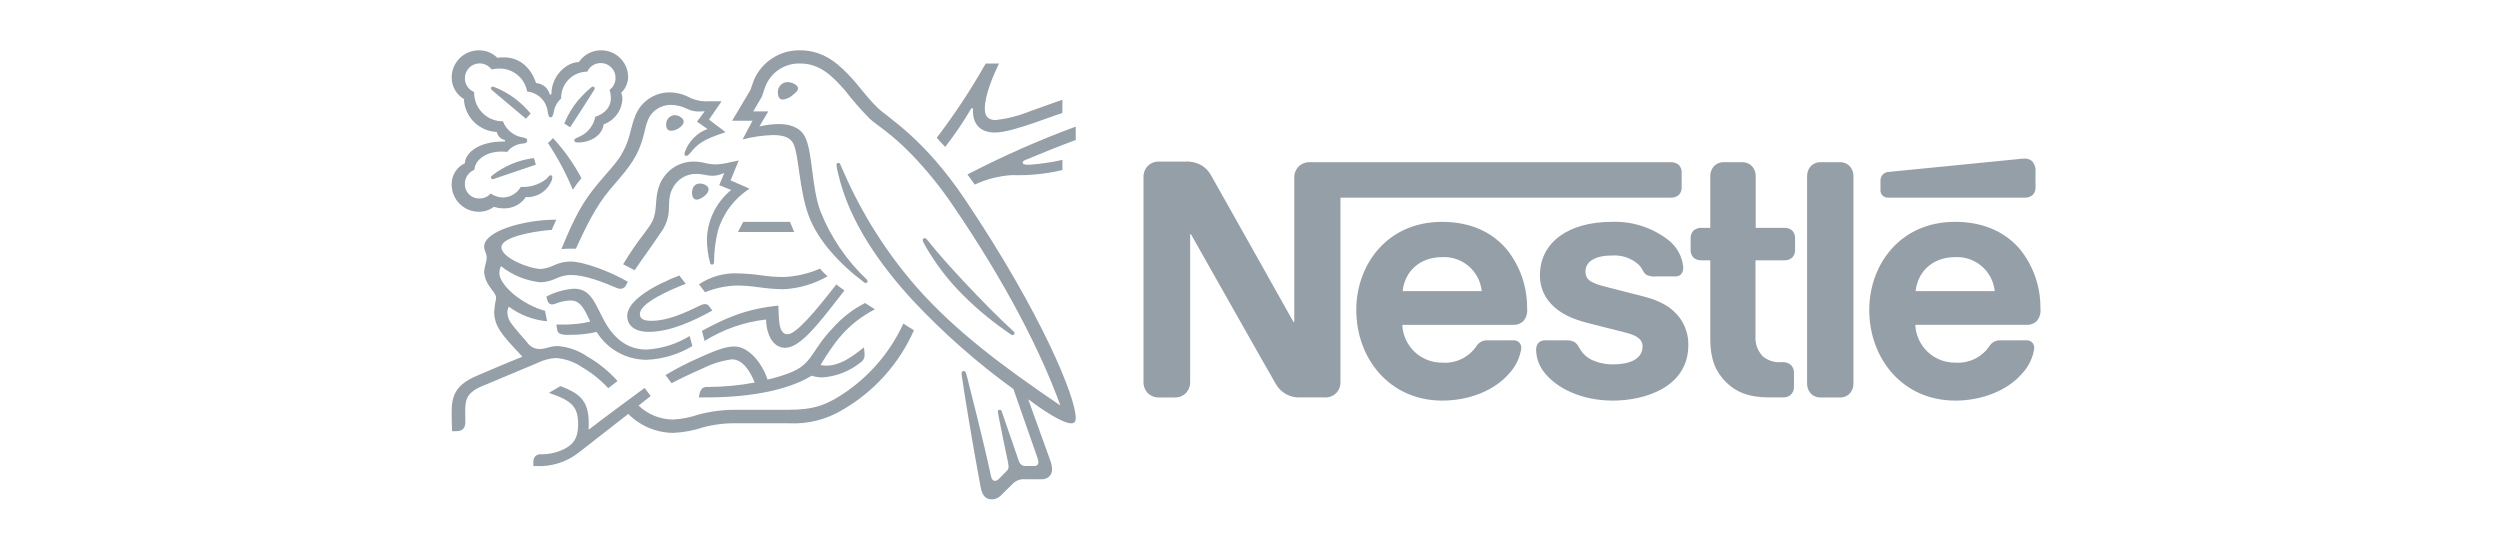 <?xml version="1.0" encoding="UTF-8"?>
<svg xmlns="http://www.w3.org/2000/svg" width="141" height="31" viewBox="0 0 141 31" fill="none">
  <path d="M73.193 9.444C73.051 9.617 72.981 9.837 72.997 10.06V18.16H72.952C72.952 18.16 68.518 10.256 68.304 9.89C68.176 9.655 67.988 9.458 67.76 9.319C67.484 9.166 67.172 9.095 66.858 9.114H65.395C65.263 9.105 65.13 9.127 65.008 9.178C64.885 9.229 64.777 9.308 64.69 9.409C64.548 9.581 64.478 9.801 64.493 10.024V21.506C64.478 21.729 64.548 21.949 64.69 22.122C64.777 22.222 64.885 22.3 65.008 22.351C65.13 22.402 65.263 22.424 65.395 22.416H66.224C66.356 22.424 66.489 22.402 66.611 22.351C66.734 22.3 66.842 22.222 66.929 22.122C67.07 21.949 67.14 21.729 67.125 21.506V13.209H67.17C67.17 13.209 71.774 21.363 71.962 21.666C72.094 21.898 72.287 22.09 72.52 22.222C72.752 22.354 73.016 22.421 73.283 22.415H74.701C74.833 22.424 74.965 22.402 75.088 22.351C75.21 22.3 75.319 22.221 75.406 22.121C75.547 21.948 75.617 21.728 75.602 21.506V11.147H94.239C94.397 11.154 94.552 11.103 94.676 11.005C94.736 10.945 94.783 10.872 94.812 10.792C94.841 10.712 94.853 10.626 94.845 10.541V9.756C94.853 9.671 94.841 9.586 94.812 9.506C94.783 9.426 94.736 9.353 94.676 9.293C94.552 9.194 94.397 9.143 94.239 9.149H73.898C73.765 9.14 73.633 9.163 73.511 9.214C73.388 9.265 73.279 9.344 73.193 9.444M81.329 12.513C78.232 12.513 76.494 14.931 76.494 17.482C76.494 20.203 78.358 22.594 81.347 22.594C82.837 22.594 84.3 22.032 85.138 21.041C85.493 20.654 85.723 20.169 85.8 19.65C85.807 19.537 85.772 19.425 85.701 19.336C85.656 19.285 85.599 19.245 85.536 19.22C85.472 19.195 85.403 19.186 85.335 19.194H83.897C83.774 19.187 83.651 19.213 83.541 19.27C83.432 19.327 83.34 19.412 83.274 19.517C83.064 19.828 82.777 20.078 82.44 20.242C82.104 20.407 81.73 20.48 81.356 20.454C80.775 20.464 80.212 20.247 79.789 19.849C79.365 19.45 79.115 18.902 79.09 18.321H85.3C85.409 18.331 85.519 18.319 85.623 18.285C85.727 18.251 85.823 18.197 85.906 18.125C85.993 18.026 86.059 17.91 86.097 17.783C86.136 17.657 86.147 17.524 86.129 17.393C86.142 16.192 85.742 15.024 84.996 14.083C84.211 13.146 83.015 12.513 81.329 12.513M90.901 12.513C88.457 12.513 86.852 13.673 86.852 15.528C86.843 16.129 87.071 16.709 87.485 17.143C87.94 17.634 88.591 17.973 89.537 18.214L91.58 18.731C92.142 18.874 92.641 19.044 92.641 19.534C92.641 20.293 91.838 20.551 90.982 20.551C90.563 20.558 90.148 20.47 89.768 20.293C89.517 20.172 89.304 19.983 89.153 19.749C89.019 19.543 88.975 19.391 88.77 19.276C88.619 19.208 88.453 19.18 88.288 19.195H87.182C87.1 19.186 87.018 19.197 86.942 19.226C86.866 19.256 86.798 19.303 86.745 19.365C86.667 19.477 86.629 19.612 86.637 19.748C86.649 20.184 86.796 20.605 87.058 20.953C87.736 21.862 89.155 22.594 90.966 22.594C92.75 22.594 95.221 21.853 95.221 19.462C95.233 18.897 95.053 18.344 94.711 17.893C94.292 17.349 93.695 16.974 92.677 16.715L90.653 16.198C89.814 15.984 89.42 15.832 89.42 15.314C89.42 14.815 89.866 14.412 90.9 14.412C91.174 14.39 91.45 14.424 91.711 14.512C91.972 14.599 92.212 14.739 92.418 14.921C92.712 15.234 92.658 15.394 92.891 15.519C93.067 15.585 93.256 15.61 93.444 15.59H94.451C94.518 15.598 94.585 15.591 94.648 15.569C94.712 15.548 94.769 15.512 94.817 15.465C94.906 15.348 94.947 15.201 94.933 15.055C94.904 14.758 94.815 14.471 94.671 14.21C94.526 13.949 94.331 13.72 94.095 13.538C93.184 12.831 92.053 12.468 90.9 12.512M96.46 12.852H95.96C95.802 12.845 95.647 12.896 95.524 12.994C95.463 13.054 95.416 13.127 95.387 13.207C95.357 13.287 95.346 13.373 95.353 13.458V14.074C95.346 14.159 95.357 14.245 95.387 14.325C95.416 14.405 95.463 14.478 95.524 14.538C95.647 14.637 95.802 14.688 95.96 14.681H96.46V19.131C96.46 20.274 96.772 20.987 97.352 21.558C97.888 22.084 98.585 22.415 99.797 22.415H100.555C100.713 22.421 100.869 22.37 100.993 22.272C101.056 22.213 101.105 22.141 101.138 22.061C101.17 21.981 101.184 21.895 101.18 21.808V21.033C101.184 20.947 101.17 20.86 101.137 20.78C101.105 20.7 101.055 20.628 100.992 20.569C100.868 20.471 100.713 20.42 100.555 20.426H100.449C100.072 20.455 99.7 20.333 99.413 20.088C99.271 19.938 99.162 19.759 99.092 19.564C99.023 19.369 98.996 19.162 99.011 18.955V14.681H100.635C100.793 14.688 100.948 14.637 101.072 14.538C101.132 14.478 101.179 14.405 101.208 14.325C101.237 14.245 101.249 14.159 101.241 14.074V13.458C101.249 13.373 101.237 13.288 101.208 13.207C101.179 13.127 101.132 13.055 101.072 12.994C100.948 12.896 100.793 12.845 100.635 12.852H99.022V9.943C99.027 9.749 98.963 9.56 98.841 9.408C98.769 9.322 98.677 9.253 98.574 9.208C98.47 9.163 98.358 9.143 98.245 9.149H97.236C97.123 9.143 97.01 9.163 96.907 9.208C96.803 9.253 96.711 9.322 96.638 9.408C96.517 9.56 96.454 9.749 96.46 9.943V12.852V12.852ZM101.92 21.622C101.915 21.816 101.978 22.005 102.099 22.157C102.171 22.244 102.263 22.312 102.367 22.357C102.471 22.402 102.583 22.422 102.696 22.416H103.758C103.871 22.422 103.983 22.402 104.087 22.357C104.191 22.312 104.283 22.244 104.356 22.157C104.476 22.005 104.54 21.816 104.534 21.622V9.944C104.54 9.75 104.476 9.56 104.356 9.408C104.283 9.322 104.191 9.253 104.087 9.208C103.983 9.163 103.871 9.143 103.758 9.149H102.696C102.583 9.143 102.471 9.163 102.367 9.208C102.263 9.253 102.171 9.322 102.099 9.408C101.978 9.56 101.915 9.75 101.92 9.944V21.622ZM79.108 16.42C79.223 15.322 80.062 14.502 81.338 14.502C81.885 14.473 82.422 14.656 82.838 15.014C83.253 15.371 83.515 15.874 83.569 16.42H79.108ZM114.196 11.147C114.354 11.154 114.509 11.104 114.633 11.005C114.694 10.945 114.74 10.872 114.77 10.792C114.799 10.712 114.81 10.626 114.803 10.541V9.711C114.816 9.605 114.807 9.498 114.778 9.395C114.749 9.293 114.699 9.197 114.633 9.114C114.575 9.057 114.507 9.013 114.432 8.984C114.357 8.954 114.276 8.941 114.196 8.944C114.02 8.95 113.844 8.965 113.67 8.989L106.55 9.694C106.48 9.693 106.411 9.707 106.346 9.735C106.282 9.762 106.224 9.803 106.176 9.854C106.091 9.957 106.05 10.088 106.059 10.22V10.684C106.053 10.742 106.058 10.802 106.075 10.859C106.092 10.916 106.12 10.969 106.158 11.014C106.204 11.061 106.26 11.097 106.322 11.12C106.383 11.143 106.449 11.153 106.515 11.148H114.196V11.147ZM110.262 12.512C107.165 12.512 105.426 14.93 105.426 17.482C105.426 20.203 107.29 22.594 110.28 22.594C111.77 22.594 113.233 22.032 114.071 21.041C114.425 20.653 114.656 20.169 114.732 19.649C114.74 19.537 114.705 19.425 114.634 19.337C114.589 19.286 114.532 19.246 114.469 19.221C114.405 19.196 114.336 19.187 114.268 19.194H112.832C112.709 19.187 112.586 19.213 112.476 19.27C112.366 19.326 112.273 19.411 112.208 19.515C111.998 19.826 111.711 20.076 111.374 20.241C111.037 20.405 110.663 20.478 110.289 20.452C109.708 20.463 109.146 20.246 108.722 19.847C108.299 19.449 108.048 18.901 108.023 18.32H114.251C114.36 18.329 114.47 18.317 114.574 18.283C114.678 18.25 114.774 18.195 114.857 18.124C114.944 18.025 115.01 17.908 115.048 17.782C115.087 17.656 115.098 17.522 115.08 17.392C115.094 16.191 114.693 15.022 113.947 14.082C113.162 13.145 111.949 12.511 110.262 12.511M108.041 16.42C108.157 15.323 108.996 14.502 110.271 14.502C110.819 14.473 111.356 14.657 111.771 15.014C112.187 15.371 112.448 15.875 112.502 16.42H108.041Z" fill="#959FA7"></path>
  <path d="M54.432 11.255C52.122 7.81 50.093 6.649 49.522 6.103C48.895 5.501 48.417 4.817 48.113 4.489C47.437 3.749 46.561 2.837 45.121 2.837C44.568 2.827 44.024 2.982 43.559 3.283C43.094 3.584 42.73 4.017 42.514 4.526C42.427 4.749 42.359 5.022 42.297 5.121C42.16 5.345 41.545 6.394 41.291 6.81H42.44L41.881 7.865C42.448 7.715 43.032 7.632 43.619 7.617C44.171 7.617 44.568 7.748 44.742 8.095C45.065 8.741 45.065 10.696 45.611 12.168C46.12 13.551 47.362 14.904 48.758 15.941C48.776 15.954 48.798 15.96 48.82 15.96C48.834 15.961 48.848 15.959 48.861 15.954C48.874 15.95 48.886 15.943 48.897 15.934C48.907 15.924 48.916 15.913 48.922 15.9C48.928 15.888 48.931 15.874 48.932 15.861C48.932 15.843 48.928 15.825 48.921 15.809C48.913 15.793 48.902 15.779 48.889 15.768C47.741 14.684 46.844 13.362 46.263 11.895C45.76 10.516 45.842 8.579 45.4 7.715C45.108 7.144 44.488 6.996 43.916 6.996C43.55 7.002 43.186 7.048 42.83 7.132L43.333 6.281H42.483C42.663 5.965 42.849 5.673 42.942 5.499C43.023 5.349 43.054 5.164 43.153 4.91C43.301 4.511 43.571 4.168 43.923 3.93C44.276 3.692 44.695 3.57 45.12 3.581C46.287 3.581 46.97 4.333 47.646 5.085C48.083 5.65 48.554 6.189 49.055 6.699C49.459 7.071 50.228 7.487 51.414 8.71C52.266 9.594 53.041 10.55 53.73 11.567C56.728 15.955 58.696 19.822 59.794 22.839L59.776 22.852C56.629 20.714 53.904 18.697 51.707 16.208C50.025 14.285 48.645 12.116 47.616 9.777C47.535 9.603 47.467 9.442 47.393 9.274C47.363 9.206 47.331 9.187 47.281 9.187C47.267 9.186 47.253 9.189 47.24 9.194C47.227 9.199 47.215 9.207 47.205 9.217C47.195 9.227 47.187 9.238 47.182 9.252C47.177 9.265 47.175 9.279 47.175 9.293C47.195 9.467 47.228 9.639 47.275 9.808C47.902 12.514 49.64 14.942 51.496 16.959C53.22 18.797 55.116 20.466 57.157 21.944L58.498 25.78C58.535 25.871 58.558 25.967 58.566 26.065C58.568 26.095 58.564 26.125 58.553 26.153C58.542 26.181 58.526 26.206 58.504 26.226C58.477 26.249 58.445 26.266 58.411 26.276C58.377 26.285 58.341 26.288 58.306 26.283H57.902C57.795 26.297 57.686 26.27 57.598 26.208C57.534 26.151 57.487 26.079 57.461 25.998C57.343 25.637 56.635 23.62 56.499 23.21C56.474 23.136 56.43 23.111 56.381 23.111C56.367 23.111 56.353 23.114 56.34 23.119C56.327 23.124 56.316 23.132 56.306 23.142C56.296 23.151 56.288 23.163 56.283 23.176C56.278 23.189 56.275 23.203 56.275 23.216C56.287 23.311 56.303 23.404 56.325 23.496C56.505 24.415 56.716 25.445 56.802 25.836C56.843 25.991 56.87 26.149 56.883 26.308C56.886 26.359 56.877 26.409 56.856 26.456C56.836 26.502 56.805 26.543 56.766 26.575L56.35 26.996C56.251 27.095 56.194 27.12 56.114 27.12C56.015 27.12 55.934 27.052 55.897 26.878C55.424 24.675 54.711 21.944 54.525 21.186C54.481 21.019 54.45 20.926 54.351 20.926C54.264 20.926 54.233 20.988 54.233 21.062C54.236 21.121 54.242 21.179 54.252 21.237C54.363 22.019 54.817 24.869 55.307 27.47C55.394 27.917 55.561 28.165 55.947 28.165C56.039 28.163 56.131 28.143 56.216 28.106C56.301 28.069 56.379 28.015 56.443 27.948C56.698 27.693 56.772 27.625 57.077 27.327C57.167 27.223 57.282 27.141 57.41 27.089C57.538 27.038 57.677 27.017 57.815 27.029H58.734C58.814 27.036 58.895 27.025 58.97 26.999C59.046 26.972 59.116 26.929 59.174 26.874C59.229 26.821 59.271 26.757 59.299 26.686C59.327 26.616 59.339 26.54 59.335 26.464C59.329 26.278 59.289 26.095 59.218 25.923C58.982 25.292 58.225 23.148 58.001 22.546L58.02 22.534C58.795 23.124 59.925 23.875 60.422 23.875C60.577 23.875 60.671 23.806 60.671 23.564C60.671 22.422 58.771 17.723 54.432 11.255Z" fill="#959FA7"></path>
  <path d="M33.122 4.041C33.188 3.896 33.295 3.773 33.429 3.687C33.563 3.601 33.72 3.556 33.879 3.557C33.99 3.556 34.099 3.577 34.201 3.618C34.304 3.66 34.396 3.722 34.474 3.8C34.552 3.878 34.614 3.971 34.655 4.073C34.697 4.175 34.717 4.285 34.716 4.395C34.717 4.525 34.688 4.654 34.63 4.771C34.572 4.887 34.487 4.988 34.382 5.065C34.426 5.208 34.451 5.357 34.456 5.506C34.456 6.028 34.146 6.394 33.575 6.586C33.513 6.894 33.362 7.176 33.14 7.398C32.768 7.759 32.388 7.759 32.388 7.907C32.388 7.988 32.445 8.037 32.599 8.037C33.288 8.037 33.965 7.653 34.045 7.013C34.341 6.908 34.599 6.718 34.788 6.466C34.976 6.215 35.085 5.913 35.102 5.6C35.109 5.474 35.085 5.349 35.034 5.234C35.158 5.117 35.257 4.975 35.324 4.818C35.392 4.661 35.426 4.492 35.425 4.321C35.422 4.122 35.38 3.925 35.3 3.743C35.219 3.561 35.104 3.396 34.959 3.26C34.677 2.985 34.297 2.833 33.904 2.837C33.656 2.835 33.412 2.894 33.193 3.01C32.974 3.126 32.788 3.294 32.65 3.5C31.973 3.5 31.098 4.252 31.098 5.326H31.006C30.962 5.152 30.864 4.995 30.726 4.88C30.587 4.765 30.415 4.697 30.235 4.687C29.975 3.905 29.385 3.235 28.417 3.235C28.294 3.234 28.172 3.242 28.051 3.259C27.913 3.124 27.75 3.017 27.572 2.944C27.393 2.872 27.201 2.836 27.008 2.838C26.807 2.838 26.607 2.877 26.421 2.954C26.234 3.031 26.065 3.144 25.922 3.286C25.78 3.429 25.667 3.598 25.59 3.784C25.513 3.971 25.474 4.17 25.475 4.372C25.474 4.619 25.539 4.862 25.662 5.077C25.785 5.291 25.962 5.469 26.176 5.593C26.176 5.593 26.17 5.662 26.17 5.693C26.216 6.158 26.429 6.591 26.768 6.913C27.108 7.234 27.552 7.423 28.02 7.443C28.042 7.556 28.098 7.66 28.18 7.74C28.262 7.821 28.366 7.875 28.479 7.896V7.983H28.386C26.865 7.983 26.221 8.716 26.221 9.206C26 9.308 25.813 9.47 25.681 9.675C25.549 9.879 25.477 10.117 25.476 10.36C25.468 10.569 25.504 10.777 25.58 10.971C25.656 11.166 25.771 11.343 25.918 11.491C26.065 11.639 26.241 11.756 26.435 11.834C26.629 11.912 26.836 11.949 27.045 11.943C27.338 11.938 27.622 11.84 27.857 11.664C28.037 11.724 28.226 11.753 28.415 11.751C28.66 11.758 28.902 11.703 29.119 11.592C29.336 11.48 29.521 11.315 29.657 11.111C29.704 11.117 29.752 11.119 29.8 11.118C30.066 11.106 30.325 11.023 30.548 10.877C30.771 10.73 30.95 10.526 31.066 10.286C31.116 10.201 31.146 10.105 31.152 10.006C31.152 9.939 31.122 9.883 31.053 9.883C30.967 9.883 30.954 9.963 30.799 10.106C30.391 10.419 29.884 10.573 29.371 10.54C29.273 10.714 29.132 10.86 28.962 10.965C28.792 11.069 28.598 11.129 28.398 11.138C28.141 11.141 27.889 11.062 27.678 10.914C27.601 11.002 27.505 11.073 27.398 11.121C27.291 11.169 27.175 11.194 27.057 11.193C26.946 11.198 26.834 11.18 26.73 11.14C26.626 11.1 26.532 11.038 26.453 10.959C26.374 10.88 26.313 10.786 26.273 10.682C26.232 10.578 26.214 10.466 26.219 10.355C26.221 10.187 26.272 10.023 26.367 9.885C26.462 9.747 26.597 9.64 26.753 9.579C26.809 8.964 27.467 8.549 28.287 8.549C28.395 8.549 28.502 8.555 28.61 8.568C28.709 8.435 28.836 8.324 28.982 8.244C29.127 8.163 29.288 8.115 29.454 8.101C29.524 8.096 29.593 8.082 29.658 8.058C29.682 8.045 29.702 8.026 29.715 8.003C29.728 7.98 29.734 7.953 29.733 7.927C29.734 7.902 29.728 7.877 29.716 7.855C29.704 7.834 29.686 7.815 29.665 7.803C29.599 7.776 29.53 7.758 29.46 7.747C29.215 7.704 28.985 7.598 28.794 7.439C28.602 7.28 28.455 7.074 28.367 6.841C28.156 6.843 27.946 6.804 27.75 6.725C27.553 6.646 27.375 6.529 27.224 6.381C27.073 6.233 26.952 6.057 26.869 5.862C26.786 5.668 26.743 5.459 26.741 5.247V5.19C26.585 5.128 26.453 5.021 26.36 4.882C26.267 4.744 26.218 4.58 26.219 4.414C26.218 4.304 26.239 4.195 26.28 4.093C26.322 3.991 26.383 3.899 26.46 3.821C26.537 3.743 26.629 3.681 26.731 3.639C26.832 3.597 26.941 3.576 27.051 3.576C27.183 3.576 27.312 3.607 27.43 3.667C27.547 3.726 27.649 3.812 27.728 3.917C27.865 3.882 28.007 3.865 28.149 3.868C28.524 3.858 28.891 3.984 29.182 4.222C29.472 4.46 29.668 4.795 29.732 5.165C30.03 5.192 30.308 5.323 30.52 5.533C30.732 5.744 30.864 6.022 30.893 6.32C30.923 6.481 30.948 6.617 31.054 6.617C31.166 6.617 31.19 6.493 31.228 6.325C31.275 6.028 31.423 5.756 31.649 5.556C31.643 5.359 31.678 5.163 31.749 4.98C31.821 4.796 31.929 4.629 32.066 4.488C32.203 4.347 32.367 4.235 32.549 4.158C32.73 4.081 32.925 4.042 33.122 4.041" fill="#959FA7"></path>
  <path d="M34.928 8.908C34.637 9.324 34.426 9.529 33.762 10.311C32.887 11.348 32.427 12.185 31.663 14.048C31.788 14.035 31.968 14.023 32.166 14.023C32.266 14.023 32.347 14.023 32.477 14.029L32.57 13.831C32.998 12.912 33.575 11.67 34.382 10.714L34.661 10.386C35.493 9.411 36.008 8.833 36.332 7.505C36.443 7.033 36.536 6.612 36.853 6.307C37.126 6.049 37.489 5.909 37.864 5.916C38.169 5.923 38.468 5.997 38.74 6.133C38.968 6.248 39.223 6.302 39.478 6.288C39.59 6.288 39.671 6.282 39.745 6.276L39.311 6.86L39.901 7.276C39.612 7.382 39.351 7.55 39.133 7.768C38.916 7.985 38.748 8.247 38.641 8.535C38.619 8.585 38.607 8.637 38.604 8.691C38.602 8.704 38.604 8.718 38.608 8.73C38.613 8.743 38.62 8.755 38.63 8.764C38.639 8.774 38.651 8.781 38.663 8.785C38.676 8.79 38.69 8.792 38.703 8.79C38.783 8.79 38.845 8.728 38.951 8.604C39.312 8.169 39.597 7.871 40.925 7.456L39.988 6.748L40.695 5.712H40.031C39.666 5.741 39.3 5.681 38.964 5.538C38.6 5.33 38.19 5.217 37.772 5.21C37.239 5.206 36.725 5.408 36.338 5.774C35.872 6.202 35.729 6.773 35.562 7.4C35.444 7.937 35.229 8.448 34.928 8.908" fill="#959FA7"></path>
  <path d="M36.356 13.135C35.916 13.699 35.511 14.289 35.145 14.904C35.264 14.96 35.655 15.171 35.792 15.245C36.22 14.6 36.816 13.806 37.206 13.203C37.551 12.774 37.736 12.239 37.728 11.688C37.734 11.565 37.734 11.446 37.746 11.328C37.761 10.907 37.937 10.507 38.237 10.212C38.516 9.947 38.888 9.802 39.273 9.808C39.645 9.808 39.862 9.913 40.185 9.913C40.373 9.911 40.558 9.874 40.731 9.802L40.849 9.758L40.566 10.442L41.236 10.714C40.822 11.052 40.487 11.474 40.251 11.953C40.015 12.432 39.885 12.956 39.87 13.489C39.872 13.944 39.933 14.396 40.051 14.835C40.054 14.86 40.067 14.883 40.087 14.899C40.106 14.915 40.131 14.924 40.156 14.923C40.17 14.923 40.185 14.921 40.198 14.916C40.212 14.911 40.224 14.904 40.235 14.894C40.245 14.884 40.254 14.872 40.259 14.859C40.265 14.846 40.268 14.832 40.268 14.817L40.274 14.674C40.284 14.113 40.356 13.555 40.491 13.011C40.783 12.034 41.415 11.193 42.272 10.639L41.204 10.175L41.663 9.051L41.161 9.157C40.901 9.223 40.634 9.263 40.366 9.274C40.161 9.271 39.957 9.244 39.758 9.193C39.547 9.14 39.33 9.113 39.112 9.113C38.602 9.112 38.11 9.302 37.734 9.647C37.076 10.274 37.039 10.95 36.995 11.553C36.94 12.353 36.79 12.551 36.356 13.135Z" fill="#959FA7"></path>
  <path d="M52.285 13.514C52.272 13.49 52.253 13.471 52.23 13.457C52.207 13.443 52.181 13.434 52.155 13.433C52.14 13.431 52.126 13.433 52.112 13.438C52.098 13.443 52.086 13.45 52.075 13.46C52.065 13.47 52.056 13.482 52.051 13.496C52.045 13.509 52.043 13.524 52.043 13.538C52.043 13.625 52.105 13.731 52.26 13.992C52.76 14.845 53.355 15.639 54.035 16.357C54.844 17.205 55.736 17.97 56.697 18.641L57.001 18.851C57.032 18.88 57.072 18.897 57.113 18.901C57.142 18.899 57.168 18.886 57.188 18.866C57.207 18.845 57.218 18.818 57.219 18.789C57.218 18.771 57.214 18.753 57.205 18.737C57.196 18.721 57.184 18.706 57.169 18.696C56.263 17.871 55.288 16.865 54.376 15.897C53.663 15.134 52.931 14.327 52.285 13.514Z" fill="#959FA7"></path>
  <path d="M32.309 10.702C32.455 10.474 32.617 10.256 32.793 10.05C32.361 9.23 31.822 8.47 31.192 7.791L30.906 8.07C31.457 8.9 31.927 9.782 32.309 10.702" fill="#959FA7"></path>
  <path d="M27.76 5.097C27.703 5.047 27.691 5.016 27.691 4.979C27.692 4.966 27.694 4.953 27.699 4.942C27.704 4.93 27.712 4.92 27.721 4.911C27.73 4.903 27.741 4.896 27.753 4.892C27.765 4.887 27.777 4.886 27.79 4.886C27.818 4.887 27.845 4.894 27.871 4.905C28.299 5.073 28.702 5.298 29.07 5.575C29.383 5.819 29.67 6.095 29.925 6.4L29.664 6.698C29.343 6.431 28.301 5.556 27.76 5.097Z" fill="#959FA7"></path>
  <path d="M32.16 7.176L31.825 6.971C32.018 6.484 32.288 6.031 32.626 5.63C32.833 5.394 33.057 5.172 33.296 4.967C33.352 4.923 33.383 4.886 33.438 4.886C33.465 4.885 33.492 4.895 33.512 4.914C33.532 4.932 33.543 4.958 33.544 4.985C33.541 5.019 33.528 5.051 33.507 5.078C33.129 5.668 32.39 6.835 32.16 7.176Z" fill="#959FA7"></path>
  <path d="M27.951 10.056C27.901 10.082 27.846 10.099 27.79 10.106C27.777 10.106 27.764 10.104 27.752 10.099C27.74 10.094 27.729 10.087 27.719 10.077C27.71 10.068 27.703 10.057 27.698 10.045C27.693 10.033 27.69 10.02 27.69 10.006C27.69 9.963 27.709 9.939 27.753 9.901C28.434 9.362 29.25 9.021 30.112 8.914L30.223 9.287L27.951 10.056Z" fill="#959FA7"></path>
  <path d="M43.873 5.24C43.865 5.165 43.873 5.091 43.895 5.02C43.917 4.948 43.953 4.883 44.001 4.826C44.05 4.769 44.108 4.722 44.175 4.689C44.242 4.655 44.314 4.635 44.388 4.631C44.517 4.63 44.644 4.658 44.761 4.712C44.911 4.78 45.009 4.879 45.009 4.985C45.009 5.096 44.897 5.208 44.73 5.345C44.57 5.494 44.368 5.589 44.152 5.618C43.935 5.618 43.873 5.413 43.873 5.24Z" fill="#959FA7"></path>
  <path d="M37.573 7.052C37.566 6.984 37.573 6.916 37.593 6.851C37.614 6.786 37.647 6.725 37.691 6.673C37.735 6.621 37.789 6.578 37.849 6.548C37.91 6.517 37.977 6.498 38.044 6.493C38.199 6.496 38.347 6.556 38.46 6.661C38.49 6.685 38.514 6.715 38.532 6.75C38.549 6.784 38.558 6.821 38.559 6.86C38.559 7.01 38.417 7.151 38.249 7.251C38.133 7.323 38.001 7.366 37.865 7.375C37.672 7.375 37.573 7.256 37.573 7.052Z" fill="#959FA7"></path>
  <path d="M39.031 10.882C39.03 10.811 39.04 10.74 39.061 10.672C39.081 10.577 39.134 10.493 39.211 10.435C39.288 10.377 39.382 10.348 39.478 10.354C39.604 10.353 39.728 10.39 39.832 10.461C39.871 10.484 39.904 10.516 39.927 10.555C39.95 10.594 39.963 10.638 39.964 10.684C39.964 10.95 39.516 11.261 39.293 11.261C39.131 11.261 39.031 11.105 39.031 10.882Z" fill="#959FA7"></path>
  <path d="M36.586 18.716C35.748 18.716 35.375 18.319 35.375 17.816C35.375 16.934 36.921 16.072 38.311 15.537L38.672 16.003C37.815 16.344 36.089 17.078 36.089 17.71C36.089 17.933 36.219 18.095 36.74 18.095C37.647 18.095 38.622 17.654 39.522 17.212C39.591 17.177 39.667 17.155 39.745 17.15C39.802 17.148 39.858 17.162 39.908 17.191C39.957 17.219 39.997 17.261 40.024 17.311L40.174 17.516C39.125 18.095 37.815 18.716 36.586 18.716Z" fill="#959FA7"></path>
  <path d="M38.895 18.951C38.164 19.402 37.332 19.664 36.474 19.715C35.636 19.715 34.891 19.354 34.271 18.417C34.01 18.02 33.806 17.524 33.557 17.083C33.259 16.562 32.936 16.282 32.371 16.282C31.83 16.324 31.302 16.473 30.819 16.723L30.844 16.841C30.888 17.033 30.962 17.17 31.142 17.17C31.212 17.164 31.282 17.147 31.347 17.12C31.609 17.017 31.886 16.958 32.166 16.946C32.632 16.946 32.855 17.22 33.172 17.89L33.29 18.138C32.751 18.262 32.198 18.318 31.645 18.305H31.378L31.422 18.572C31.425 18.623 31.44 18.673 31.467 18.716C31.494 18.76 31.532 18.796 31.576 18.821C31.755 18.88 31.943 18.901 32.13 18.883C32.641 18.89 33.152 18.836 33.65 18.721C33.948 19.202 34.364 19.599 34.858 19.874C35.352 20.149 35.909 20.293 36.474 20.293C37.384 20.252 38.27 19.985 39.051 19.517L38.895 18.951Z" fill="#959FA7"></path>
  <path d="M39.739 19.231L39.591 18.66C40.869 17.971 42.036 17.418 43.899 17.238C43.936 17.952 43.886 18.852 44.414 18.852C44.898 18.852 45.953 17.605 47.17 16.04C47.282 16.146 47.461 16.258 47.623 16.382L47.312 16.785C46.127 18.312 45.115 19.616 44.283 19.616C43.507 19.616 43.215 18.703 43.203 18.02C41.972 18.157 40.788 18.571 39.739 19.231" fill="#959FA7"></path>
  <path d="M56.164 6.773C55.679 6.773 55.543 6.505 55.543 6.127C55.543 5.345 56.034 4.222 56.344 3.582H55.593C54.77 5.041 53.847 6.441 52.83 7.772L53.307 8.287C53.846 7.597 54.339 6.871 54.781 6.114H54.88C54.88 6.158 54.874 6.207 54.874 6.251C54.873 6.953 55.232 7.474 56.12 7.474C56.666 7.474 57.523 7.201 58.331 6.927C59.001 6.698 59.615 6.462 59.919 6.375V5.63C59.572 5.735 58.864 6.008 58.132 6.261C57.501 6.518 56.839 6.69 56.164 6.773" fill="#959FA7"></path>
  <path d="M57.822 9.026C58.566 8.71 59.901 8.176 60.671 7.896V7.139C58.581 7.912 56.541 8.814 54.562 9.84C54.612 9.9 54.936 10.354 54.972 10.411C55.637 10.099 56.356 9.918 57.089 9.876C58.041 9.908 58.993 9.812 59.92 9.591V9.019C59.3 9.157 58.672 9.248 58.039 9.293C57.76 9.293 57.678 9.255 57.678 9.162C57.679 9.107 57.716 9.07 57.822 9.026Z" fill="#959FA7"></path>
  <path d="M41.918 12.513L41.62 13.085H44.792L44.557 12.513H41.918Z" fill="#959FA7"></path>
  <path d="M30.49 15.922C30.792 15.909 31.087 15.835 31.36 15.706C31.62 15.583 31.903 15.515 32.191 15.507C32.986 15.507 33.965 15.892 34.829 16.258C34.881 16.278 34.935 16.288 34.99 16.288C35.056 16.291 35.12 16.274 35.175 16.239C35.23 16.205 35.274 16.155 35.301 16.096L35.413 15.892C34.463 15.34 32.947 14.75 32.16 14.75C31.86 14.754 31.565 14.819 31.291 14.942C31.049 15.066 30.786 15.143 30.515 15.171C29.889 15.171 28.281 14.55 28.281 13.949C28.281 13.241 30.837 12.968 31.118 12.968L31.372 12.39C29.516 12.39 27.306 13.042 27.306 13.905C27.306 14.153 27.449 14.277 27.449 14.507C27.449 14.817 27.306 15.028 27.306 15.376C27.337 15.656 27.44 15.923 27.604 16.152C27.778 16.419 27.982 16.592 27.982 16.816C27.928 17.066 27.891 17.319 27.871 17.574C27.871 18.412 28.349 18.921 29.279 19.919L29.466 20.118C28.697 20.416 27.262 21.037 26.927 21.179C25.766 21.663 25.475 22.253 25.475 23.184C25.475 23.545 25.475 23.954 25.499 24.32H25.722C26.188 24.32 26.244 24.041 26.244 23.774C26.244 23.594 26.238 23.389 26.238 23.165C26.244 22.651 26.263 22.191 27.094 21.819C27.43 21.668 29.074 20.999 30.298 20.477C30.63 20.309 30.994 20.212 31.365 20.192C31.9 20.236 32.414 20.421 32.856 20.727C33.393 21.041 33.881 21.434 34.302 21.893L34.83 21.49C34.338 20.94 33.762 20.473 33.123 20.107C32.63 19.77 32.059 19.567 31.465 19.517C31.291 19.518 31.118 19.544 30.95 19.591C30.781 19.646 30.606 19.677 30.428 19.684C30.289 19.684 30.152 19.65 30.03 19.584C29.907 19.517 29.803 19.422 29.727 19.305C29.621 19.188 28.951 18.424 28.808 18.201C28.692 18.035 28.625 17.839 28.616 17.636C28.613 17.518 28.641 17.4 28.697 17.295C29.327 17.763 30.074 18.048 30.856 18.12L30.739 17.53C29.491 17.201 28.163 16.103 28.163 15.395C28.165 15.261 28.197 15.13 28.256 15.01C28.898 15.523 29.673 15.839 30.49 15.922" fill="#959FA7"></path>
  <path d="M39.423 16.034C40.084 15.593 40.87 15.377 41.663 15.42C42.11 15.432 42.556 15.471 42.998 15.537C43.384 15.592 43.774 15.621 44.165 15.624C44.881 15.6 45.587 15.44 46.244 15.152C46.376 15.306 46.519 15.449 46.673 15.581C45.913 16.02 45.06 16.271 44.184 16.313C43.706 16.306 43.229 16.266 42.756 16.195C42.369 16.139 41.979 16.108 41.588 16.103C40.962 16.116 40.344 16.244 39.764 16.481L39.423 16.034Z" fill="#959FA7"></path>
  <path d="M50.95 18.25C50.141 20.008 48.816 21.478 47.151 22.465C46.462 22.856 45.841 23.111 44.501 23.111H41.602C40.861 23.101 40.122 23.19 39.405 23.377C38.939 23.541 38.452 23.637 37.958 23.662C37.234 23.655 36.54 23.374 36.015 22.875L36.698 22.333L36.357 21.879C36.158 22.023 33.731 23.816 33.222 24.22L33.192 24.201C33.202 24.086 33.206 23.97 33.204 23.854C33.204 22.488 32.571 22.159 31.611 21.775L30.956 22.159C32.279 22.6 32.607 22.954 32.607 23.941C32.607 24.722 32.328 25.033 31.924 25.27C31.501 25.503 31.025 25.625 30.541 25.623C30.479 25.614 30.416 25.619 30.356 25.638C30.296 25.656 30.241 25.687 30.194 25.728C30.153 25.775 30.122 25.829 30.103 25.888C30.084 25.946 30.077 26.008 30.082 26.07V26.287H30.237C31.122 26.331 31.992 26.048 32.683 25.492L35.433 23.345C36.107 24.023 37.021 24.407 37.977 24.414C38.551 24.388 39.12 24.282 39.665 24.098C40.297 23.931 40.949 23.856 41.602 23.874H44.513C45.567 23.925 46.613 23.661 47.517 23.117C49.301 22.084 50.712 20.513 51.546 18.628C51.328 18.492 51.124 18.368 50.95 18.25Z" fill="#959FA7"></path>
  <path d="M46.276 20.584C47.027 19.38 47.697 18.312 49.343 17.444C49.169 17.338 48.922 17.177 48.79 17.09C48.103 17.439 47.488 17.915 46.977 18.492C45.734 19.783 45.847 20.528 44.538 21.031C44.131 21.186 43.714 21.312 43.29 21.41C42.986 20.472 42.223 19.541 41.415 19.541C40.856 19.541 40.211 19.832 39.466 20.162C38.802 20.45 38.157 20.781 37.536 21.154L37.877 21.614C38.138 21.471 38.889 21.098 39.64 20.776C40.153 20.514 40.708 20.342 41.279 20.267C41.918 20.267 42.334 20.993 42.564 21.576C41.696 21.739 40.815 21.822 39.932 21.824C39.874 21.816 39.815 21.82 39.758 21.834C39.701 21.849 39.648 21.876 39.601 21.911C39.526 21.992 39.476 22.094 39.458 22.203L39.409 22.413H39.855C42.178 22.413 44.369 22.047 45.777 21.191C45.971 21.252 46.172 21.283 46.375 21.285C47.165 21.235 47.92 20.94 48.535 20.441C48.606 20.398 48.664 20.336 48.704 20.263C48.745 20.191 48.765 20.109 48.765 20.026C48.764 19.961 48.76 19.897 48.752 19.832L48.727 19.592C47.983 20.18 47.362 20.622 46.592 20.622C46.485 20.625 46.379 20.612 46.276 20.584" fill="#959FA7"></path>
</svg>
